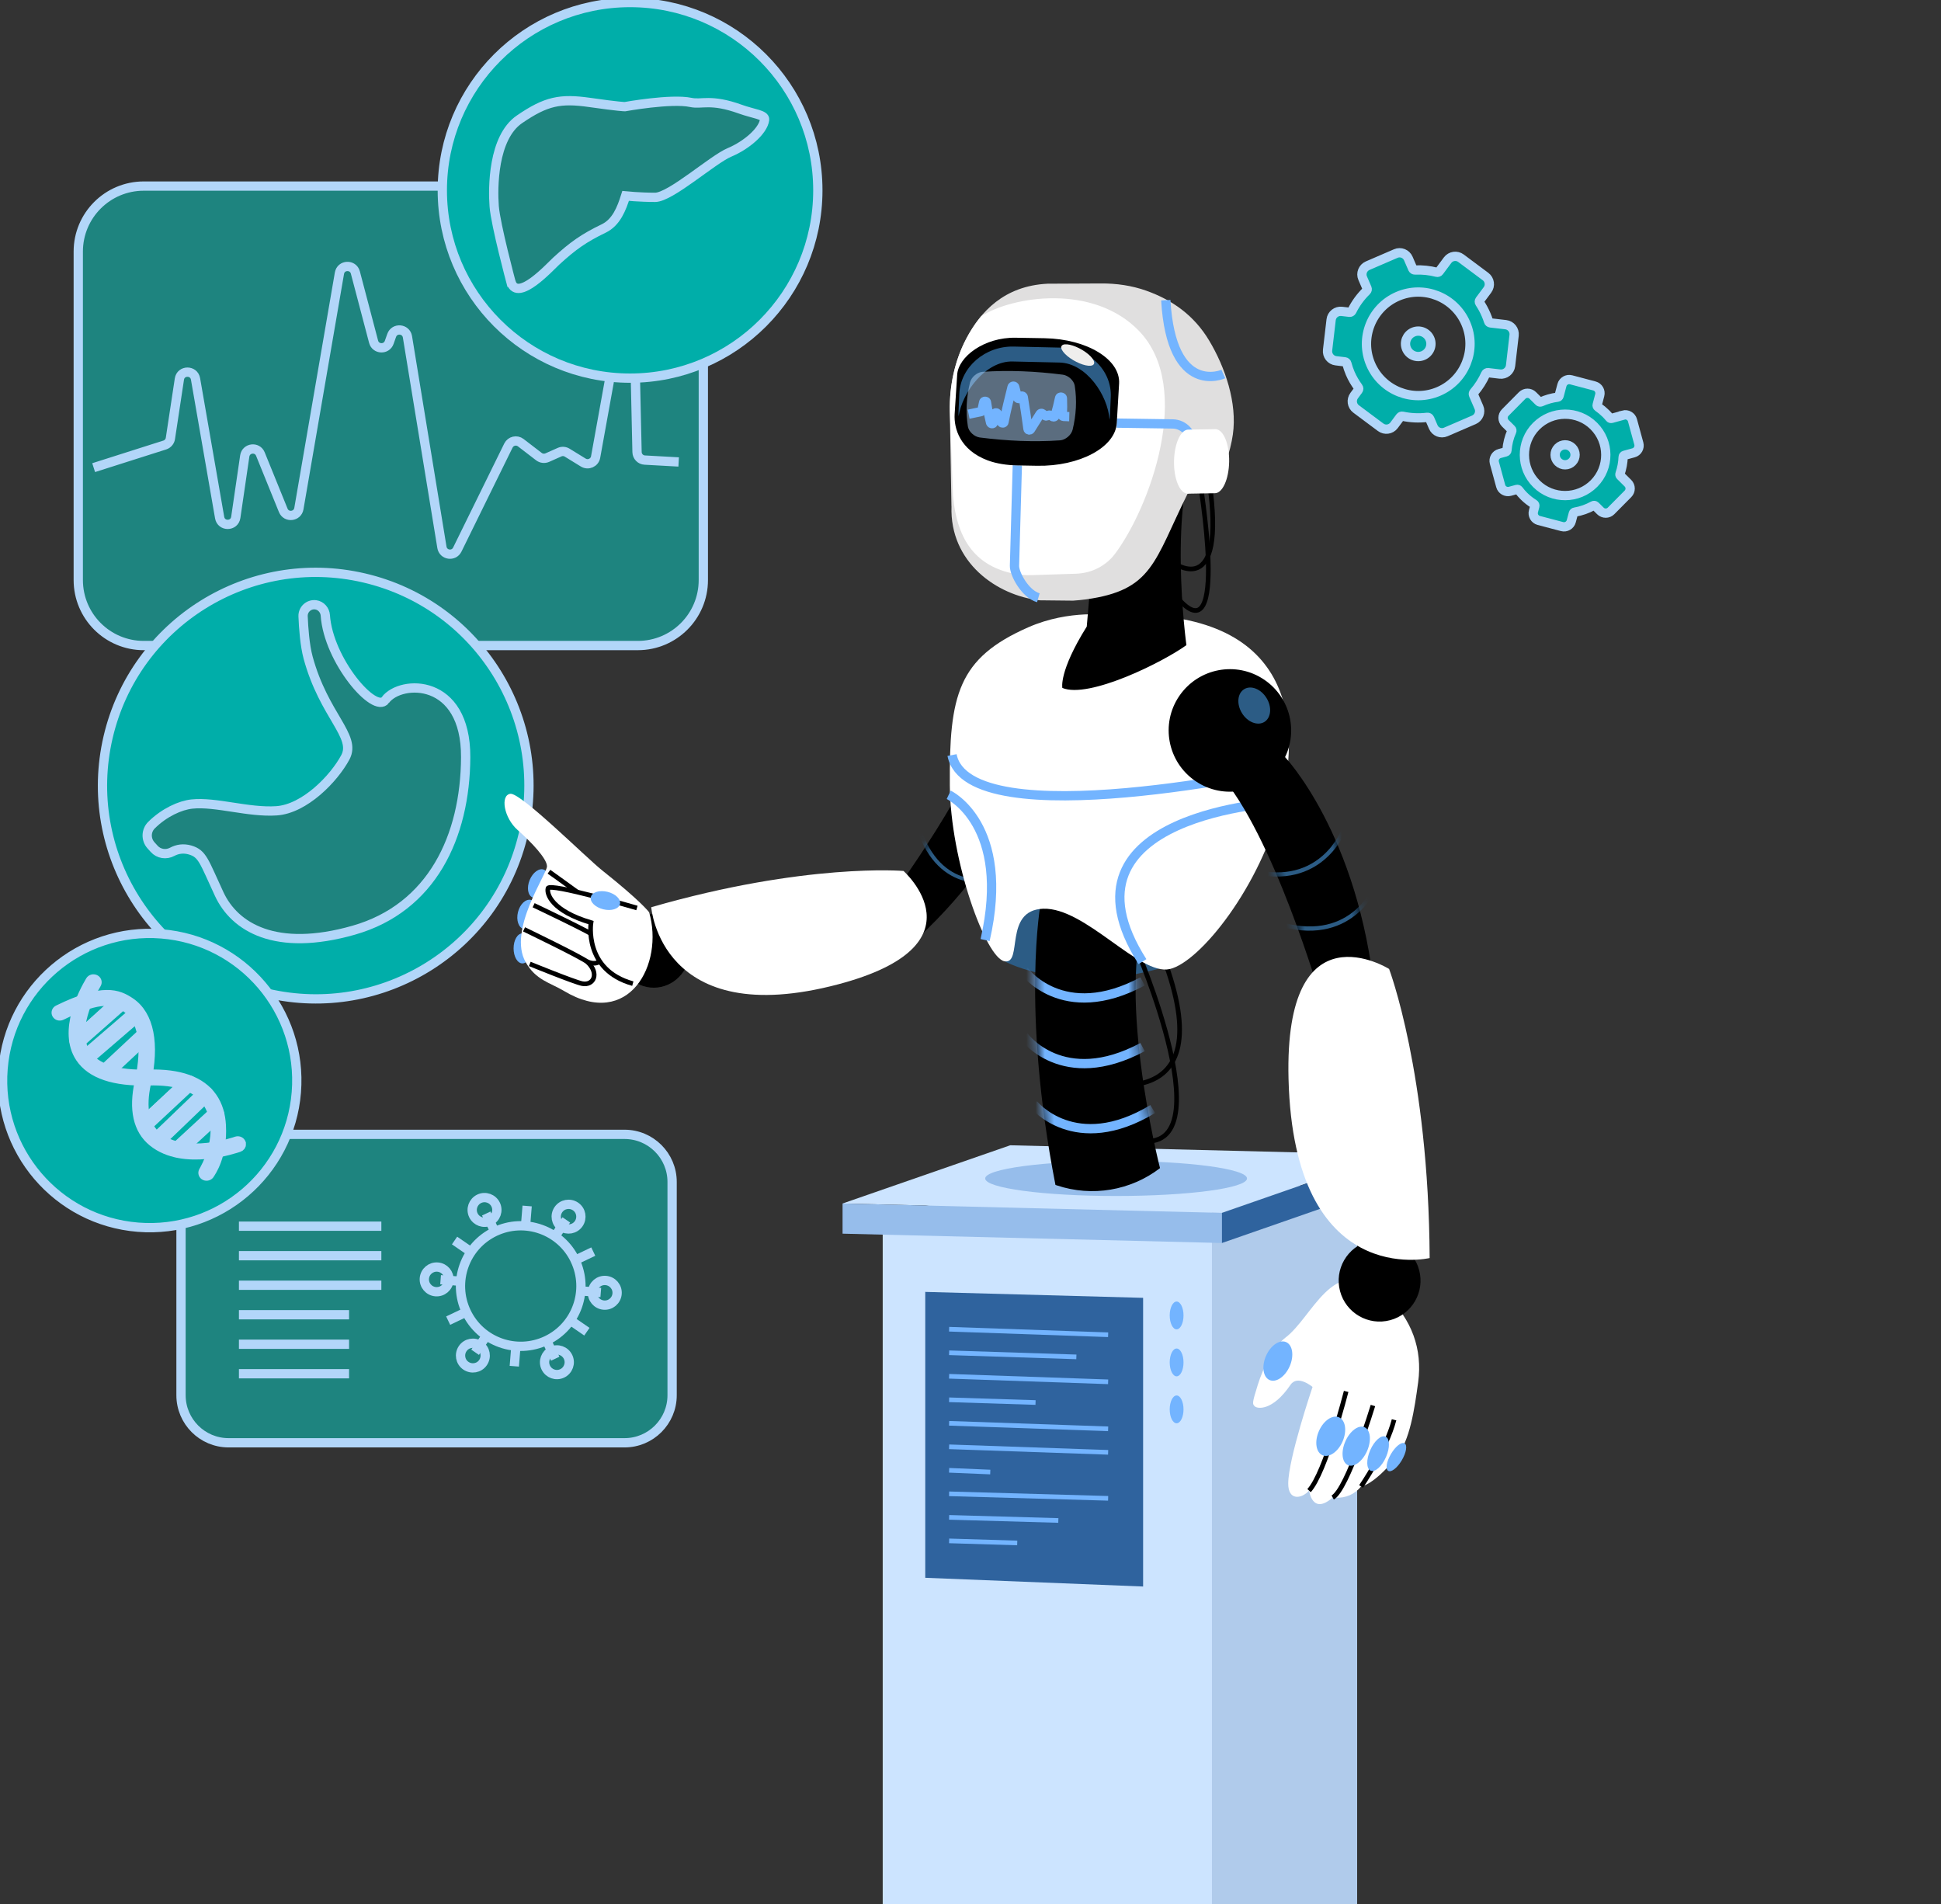 <svg width="209" height="205" viewBox="0 0 209 205" fill="none" xmlns="http://www.w3.org/2000/svg">
<rect x="0" y="0" width="209" height="205" fill="#333333" stroke="none"/>
<g clip-path="url(#clip0_935_12809)">
<path d="M24.612 122.126H67.249C70.075 122.126 72.371 124.422 72.371 127.248V150.211C72.371 153.037 70.075 155.332 67.249 155.332H24.612C21.786 155.332 19.491 153.037 19.491 150.211V127.248C19.491 124.422 21.786 122.126 24.612 122.126Z" fill="#1E847F" stroke="#B2D6F9" stroke-miterlimit="10"/>
<path d="M61.926 135.677C63.462 138.913 62.09 142.782 58.854 144.318C55.618 145.854 51.749 144.482 50.213 141.247C48.677 138.011 50.049 134.141 53.285 132.599C56.52 131.058 60.39 132.435 61.926 135.671V135.677Z" stroke="#B2D6F9" stroke-miterlimit="10"/>
<path d="M52.355 130.648L53.312 132.67" stroke="#B2D6F9" stroke-miterlimit="10"/>
<path d="M53.372 129.692C53.689 130.353 53.405 131.145 52.743 131.462C52.082 131.78 51.289 131.495 50.972 130.834C50.656 130.173 50.94 129.38 51.601 129.063C52.262 128.746 53.055 129.03 53.372 129.692Z" stroke="#B2D6F9" stroke-miterlimit="10"/>
<path d="M48.945 133.556L50.787 134.824" stroke="#B2D6F9" stroke-miterlimit="10"/>
<path d="M47.442 137.776L49.672 137.951" stroke="#B2D6F9" stroke-miterlimit="10"/>
<path d="M47.125 136.415C47.857 136.475 48.404 137.114 48.343 137.847C48.283 138.579 47.644 139.126 46.911 139.066C46.179 139.006 45.633 138.366 45.693 137.634C45.753 136.901 46.392 136.355 47.125 136.415Z" stroke="#B2D6F9" stroke-miterlimit="10"/>
<path d="M48.256 142.181L50.273 141.219" stroke="#B2D6F9" stroke-miterlimit="10"/>
<path d="M51.158 145.587L52.426 143.745" stroke="#B2D6F9" stroke-miterlimit="10"/>
<path d="M49.825 145.188C50.24 144.581 51.065 144.433 51.672 144.849C52.279 145.264 52.426 146.089 52.011 146.696C51.596 147.303 50.77 147.45 50.164 147.035C49.557 146.62 49.409 145.794 49.825 145.188Z" stroke="#B2D6F9" stroke-miterlimit="10"/>
<path d="M55.378 147.09L55.558 144.86" stroke="#B2D6F9" stroke-miterlimit="10"/>
<path d="M59.783 146.281L58.827 144.258" stroke="#B2D6F9" stroke-miterlimit="10"/>
<path d="M58.767 147.232C58.45 146.57 58.734 145.778 59.395 145.461C60.056 145.144 60.849 145.428 61.166 146.089C61.483 146.751 61.199 147.543 60.537 147.86C59.876 148.177 59.084 147.893 58.767 147.232Z" stroke="#B2D6F9" stroke-miterlimit="10"/>
<path d="M63.194 143.373L61.352 142.105" stroke="#B2D6F9" stroke-miterlimit="10"/>
<path d="M64.691 139.153L62.467 138.973" stroke="#B2D6F9" stroke-miterlimit="10"/>
<path d="M65.014 140.509C64.281 140.449 63.735 139.809 63.795 139.077C63.855 138.344 64.495 137.798 65.227 137.858C65.959 137.918 66.506 138.557 66.446 139.29C66.386 140.022 65.746 140.569 65.014 140.509Z" stroke="#B2D6F9" stroke-miterlimit="10"/>
<path d="M63.882 134.748L61.865 135.71" stroke="#B2D6F9" stroke-miterlimit="10"/>
<path d="M60.98 131.337L59.707 133.179" stroke="#B2D6F9" stroke-miterlimit="10"/>
<path d="M62.314 131.741C61.898 132.348 61.073 132.496 60.466 132.08C59.86 131.665 59.712 130.839 60.127 130.233C60.543 129.626 61.368 129.478 61.975 129.894C62.581 130.309 62.729 131.135 62.314 131.741Z" stroke="#B2D6F9" stroke-miterlimit="10"/>
<path d="M56.761 129.839L56.58 132.069" stroke="#B2D6F9" stroke-miterlimit="10"/>
<path d="M25.727 132.014H41.063" stroke="#B2D6F9" stroke-miterlimit="10"/>
<path d="M25.727 135.19H41.063" stroke="#B2D6F9" stroke-miterlimit="10"/>
<path d="M25.727 138.371H41.063" stroke="#B2D6F9" stroke-miterlimit="10"/>
<path d="M25.727 141.547H37.587" stroke="#B2D6F9" stroke-miterlimit="10"/>
<path d="M25.727 144.723H37.587" stroke="#B2D6F9" stroke-miterlimit="10"/>
<path d="M25.727 147.899H37.587" stroke="#B2D6F9" stroke-miterlimit="10"/>
<path d="M146.124 127.795L110.712 127.188L95.047 130.943V224.259L130.497 224.86L146.124 219.694V127.795Z" fill="#CCE4FF"/>
<path d="M146.124 127.795L130.7 127.532L130.497 127.587V224.86L146.124 219.695V127.795Z" fill="#B0CBEB"/>
<path d="M131.531 130.582L90.724 129.571L108.777 123.302L149.583 124.313L131.531 130.582Z" fill="#CCE4FF"/>
<path d="M90.724 132.818L131.574 133.824V130.582L90.724 129.571V132.818Z" fill="#96BDEB"/>
<path d="M149.584 127.554L131.574 133.824V130.582L149.584 124.313V127.554Z" fill="#2F639E"/>
<path d="M120.178 128.762C127.963 128.762 134.274 127.918 134.274 126.876C134.274 125.835 127.963 124.991 120.178 124.991C112.393 124.991 106.083 125.835 106.083 126.876C106.083 127.918 112.393 128.762 120.178 128.762Z" fill="#96BDEB"/>
<path d="M123.086 170.807L99.628 169.867V139.088L123.086 139.727V170.807Z" fill="#2F639E"/>
<path d="M102.196 143.105L119.32 143.701" stroke="#73B4FF" stroke-width="0.5" stroke-miterlimit="10"/>
<path d="M102.196 145.641L115.899 146.084" stroke="#73B4FF" stroke-width="0.5" stroke-miterlimit="10"/>
<path d="M102.196 148.172L119.32 148.768" stroke="#73B4FF" stroke-width="0.5" stroke-miterlimit="10"/>
<path d="M102.196 150.703L111.504 150.998" stroke="#73B4FF" stroke-width="0.5" stroke-miterlimit="10"/>
<path d="M102.196 153.234L119.32 153.829" stroke="#73B4FF" stroke-width="0.5" stroke-miterlimit="10"/>
<path d="M102.196 155.764L119.32 156.36" stroke="#73B4FF" stroke-width="0.5" stroke-miterlimit="10"/>
<path d="M102.196 158.295L106.629 158.481" stroke="#73B4FF" stroke-width="0.5" stroke-miterlimit="10"/>
<path d="M102.196 160.826L119.32 161.312" stroke="#73B4FF" stroke-width="0.5" stroke-miterlimit="10"/>
<path d="M102.196 163.362L113.958 163.696" stroke="#73B4FF" stroke-width="0.5" stroke-miterlimit="10"/>
<path d="M102.196 165.893L109.531 166.117" stroke="#73B4FF" stroke-width="0.5" stroke-miterlimit="10"/>
<path d="M127.437 141.624C127.437 142.449 127.103 143.121 126.693 143.121C126.284 143.121 125.95 142.449 125.95 141.624C125.95 140.798 126.284 140.126 126.693 140.126C127.103 140.126 127.437 140.798 127.437 141.624Z" fill="#73B4FF"/>
<path d="M127.437 146.68C127.437 147.505 127.103 148.177 126.693 148.177C126.284 148.177 125.95 147.505 125.95 146.68C125.95 145.854 126.284 145.182 126.693 145.182C127.103 145.182 127.437 145.854 127.437 146.68Z" fill="#73B4FF"/>
<path d="M127.437 151.736C127.437 152.561 127.103 153.233 126.693 153.233C126.284 153.233 125.95 152.561 125.95 151.736C125.95 150.91 126.284 150.238 126.693 150.238C127.103 150.238 127.437 150.91 127.437 151.736Z" fill="#73B4FF"/>
<path d="M68.681 20.033H15.479C11.585 20.033 8.428 23.19 8.428 27.084V62.449C8.428 66.343 11.585 69.5 15.479 69.5H68.681C72.575 69.5 75.732 66.343 75.732 62.449V27.084C75.732 23.19 72.575 20.033 68.681 20.033Z" fill="#1E847F" stroke="#B2D6F9" stroke-miterlimit="10"/>
<path d="M10.084 50.347L17.747 47.909C18.064 47.806 18.299 47.532 18.348 47.204L19.316 40.815C19.463 39.825 20.884 39.814 21.054 40.798L23.65 55.726C23.819 56.71 25.24 56.693 25.388 55.704L26.355 49.09C26.486 48.205 27.705 48.057 28.039 48.888L30.498 54.944C30.832 55.764 32.029 55.633 32.182 54.764L36.549 29.418C36.707 28.483 38.024 28.429 38.265 29.341L40.227 36.792C40.446 37.628 41.621 37.677 41.91 36.857L42.173 36.114C42.474 35.256 43.725 35.365 43.873 36.261L47.584 58.923C47.721 59.771 48.863 59.94 49.24 59.169L54.744 47.97C54.99 47.472 55.629 47.319 56.072 47.658L58.029 49.161C58.285 49.358 58.63 49.396 58.925 49.27L60.253 48.68C60.521 48.56 60.827 48.582 61.073 48.735L62.806 49.801C63.336 50.123 64.024 49.817 64.134 49.21L66.566 35.748C66.757 34.704 68.288 34.824 68.309 35.884L68.594 48.675C68.605 49.134 68.965 49.511 69.424 49.533L73.076 49.735" stroke="#B2D6F9" stroke-miterlimit="10"/>
<path d="M56.354 89.784C59.227 77.435 51.547 65.095 39.198 62.221C26.85 59.347 14.511 67.029 11.637 79.378C8.764 91.727 16.444 104.067 28.793 106.941C41.141 109.814 53.48 102.133 56.354 89.784Z" fill="#00AEA9" stroke="#B2D6F9" stroke-miterlimit="10"/>
<path d="M41.501 75.365C40.347 76.895 35.368 71.123 35.029 66.253C34.991 65.679 34.559 65.193 33.996 65.116C33.253 65.018 32.608 65.608 32.635 66.346C32.684 67.592 32.816 69.462 33.182 70.817C34.893 77.081 38.413 79.235 37.188 81.531C35.958 83.832 32.799 87.084 29.777 87.292C26.754 87.499 23.229 86.291 20.66 86.565C19.409 86.696 17.676 87.478 16.309 88.839C15.719 89.429 15.697 90.375 16.249 90.998L16.594 91.38C17.086 91.938 17.895 92.058 18.55 91.703C19.102 91.408 19.747 91.304 20.469 91.511C21.819 91.91 21.956 92.714 23.606 96.261C25.257 99.809 29.657 102.547 38.079 100.148C46.502 97.748 50.103 90.074 50.142 81.52C50.175 72.971 43.173 73.14 41.495 75.359L41.501 75.365Z" fill="#1E847F" stroke="#B2D6F9" stroke-miterlimit="10"/>
<path d="M153.251 38.273C152.557 38.574 151.753 38.251 151.453 37.557C151.152 36.863 151.475 36.059 152.169 35.759C152.863 35.458 153.666 35.781 153.967 36.475C154.268 37.169 153.945 37.972 153.251 38.273Z" fill="#00AEA9" stroke="#B2D6F9" stroke-miterlimit="10"/>
<path d="M162.133 34.955L160.487 34.764C160.389 34.753 160.307 34.687 160.28 34.589C160.203 34.348 160.116 34.108 160.012 33.873C159.821 33.425 159.591 33.004 159.329 32.61C159.269 32.523 159.274 32.408 159.334 32.326L160.165 31.211C160.504 30.757 160.411 30.112 159.957 29.773L157.312 27.8C156.858 27.461 156.213 27.554 155.874 28.008L154.967 29.227C154.907 29.309 154.803 29.341 154.705 29.314C153.945 29.117 153.153 29.035 152.355 29.068C152.251 29.068 152.158 29.014 152.114 28.921L151.644 27.833C151.42 27.314 150.813 27.068 150.294 27.297L147.266 28.604C146.747 28.828 146.501 29.434 146.73 29.954L147.2 31.041C147.239 31.134 147.217 31.244 147.146 31.315C146.495 31.949 145.96 32.681 145.566 33.485C145.517 33.578 145.419 33.632 145.315 33.621L144.473 33.523C143.91 33.457 143.396 33.862 143.331 34.425L142.948 37.699C142.883 38.262 143.287 38.776 143.85 38.841L144.812 38.956C144.916 38.967 144.998 39.038 145.025 39.142C145.118 39.492 145.233 39.836 145.38 40.181C145.615 40.733 145.916 41.235 146.255 41.7C146.321 41.788 146.321 41.908 146.255 41.995L145.812 42.591C145.473 43.045 145.566 43.69 146.02 44.029L148.665 46.002C149.119 46.341 149.764 46.248 150.103 45.794L150.764 44.903C150.824 44.827 150.923 44.788 151.015 44.81C151.879 44.996 152.781 45.04 153.683 44.93C153.792 44.914 153.901 44.974 153.945 45.078L154.328 45.969C154.552 46.494 155.158 46.734 155.678 46.505L158.706 45.198C159.225 44.974 159.471 44.367 159.241 43.848L158.662 42.509C158.624 42.422 158.64 42.323 158.706 42.247C159.225 41.651 159.646 40.984 159.968 40.268C160.012 40.17 160.116 40.109 160.225 40.12L161.51 40.273C162.072 40.339 162.586 39.934 162.652 39.371L163.034 36.097C163.1 35.534 162.696 35.021 162.133 34.955ZM154.918 42.137C152.092 43.356 148.813 42.05 147.594 39.224C146.375 36.398 147.681 33.118 150.507 31.899C153.333 30.681 156.612 31.987 157.831 34.813C159.05 37.639 157.744 40.918 154.918 42.137Z" fill="#00AEA9" stroke="#B2D6F9" stroke-miterlimit="10"/>
<path d="M169.287 49.724C168.872 50.145 168.189 50.15 167.768 49.73C167.347 49.314 167.341 48.631 167.762 48.21C168.178 47.789 168.861 47.784 169.282 48.205C169.702 48.62 169.708 49.303 169.287 49.724Z" fill="#00AEA9" stroke="#B2D6F9" stroke-miterlimit="10"/>
<path d="M174.786 44.701L173.528 45.045C173.452 45.067 173.375 45.045 173.326 44.98C173.2 44.827 173.064 44.679 172.922 44.532C172.648 44.264 172.359 44.023 172.053 43.81C171.987 43.761 171.954 43.679 171.976 43.602L172.255 42.542C172.37 42.11 172.113 41.667 171.681 41.553L169.172 40.891C168.741 40.776 168.298 41.033 168.183 41.465L167.877 42.618C167.855 42.695 167.79 42.75 167.713 42.761C167.101 42.837 166.5 43.012 165.926 43.269C165.849 43.302 165.767 43.291 165.707 43.231L165.046 42.575C164.729 42.258 164.215 42.263 163.903 42.575L162.078 44.417C161.761 44.734 161.766 45.248 162.078 45.559L162.739 46.215C162.799 46.27 162.81 46.357 162.778 46.434C162.488 47.09 162.318 47.778 162.264 48.478C162.258 48.56 162.204 48.631 162.122 48.653L161.477 48.828C161.045 48.943 160.794 49.391 160.908 49.823L161.591 52.326C161.706 52.758 162.154 53.009 162.586 52.894L163.324 52.692C163.401 52.67 163.483 52.698 163.532 52.763C163.701 52.993 163.887 53.212 164.095 53.414C164.428 53.747 164.794 54.026 165.177 54.266C165.248 54.31 165.286 54.398 165.264 54.48L165.117 55.043C165.002 55.474 165.259 55.917 165.691 56.032L168.199 56.693C168.631 56.808 169.074 56.551 169.189 56.119L169.413 55.278C169.435 55.201 169.495 55.146 169.571 55.136C170.26 55.021 170.927 54.786 171.55 54.441C171.626 54.398 171.719 54.408 171.785 54.474L172.326 55.01C172.643 55.327 173.157 55.321 173.468 55.01L175.294 53.168C175.611 52.851 175.605 52.337 175.294 52.025L174.479 51.216C174.425 51.162 174.408 51.085 174.436 51.014C174.638 50.429 174.753 49.817 174.775 49.199C174.775 49.112 174.835 49.041 174.917 49.019L175.895 48.751C176.327 48.636 176.578 48.188 176.463 47.756L175.78 45.253C175.665 44.821 175.217 44.57 174.786 44.684V44.701ZM171.637 52.058C169.932 53.775 167.156 53.791 165.439 52.086C163.723 50.38 163.707 47.603 165.412 45.887C167.117 44.171 169.894 44.154 171.61 45.86C173.326 47.565 173.343 50.342 171.637 52.058Z" fill="#00AEA9" stroke="#B2D6F9" stroke-miterlimit="10"/>
<path d="M67.845 40.711C79.011 40.711 88.062 31.658 88.062 20.492C88.062 9.325 79.011 0.273 67.845 0.273C56.679 0.273 47.627 9.325 47.627 20.492C47.627 31.658 56.679 40.711 67.845 40.711Z" fill="#00AEA9" stroke="#B2D6F9" stroke-miterlimit="10"/>
<path d="M55.028 30.396C55.028 30.396 53.367 24.192 53.213 22.225C53.06 20.257 53.06 14.813 55.935 12.845C58.81 10.877 60.324 10.577 63.5 11.03C66.675 11.484 67.282 11.484 67.282 11.484C67.282 11.484 72.278 10.577 74.393 11.03C75.557 11.282 76.519 10.598 79.716 11.752C81.154 12.271 82.4 12.342 82.329 12.889C82.176 14.097 80.372 15.644 78.558 16.403C76.743 17.163 72.201 21.246 70.54 21.246C68.878 21.246 67.364 21.093 67.364 21.093C66.932 22.465 66.364 23.941 65.008 24.597C62.849 25.641 61.691 26.466 59.892 28.111C59.22 28.724 55.749 32.555 55.033 30.396H55.028Z" fill="#1E847F" stroke="#B2D6F9" stroke-miterlimit="10"/>
<path d="M108.165 103.493C108.165 103.493 115.429 107.483 126.453 103.777C135.023 100.897 105.558 85.28 108.165 103.493Z" fill="#2C5C85"/>
<path d="M129.153 51.522C129.153 51.522 132.471 71.03 126.754 64.329" stroke="black" stroke-width="0.5" stroke-miterlimit="10"/>
<path d="M126.223 60.508C126.223 60.508 132.17 65.072 130.186 51.675" stroke="black" stroke-width="0.5" stroke-miterlimit="10"/>
<path d="M122.72 103.007C122.72 103.007 133.777 129.178 119.003 121.449" stroke="black" stroke-width="0.5" stroke-miterlimit="10"/>
<path d="M117.112 116.289C117.112 116.289 132.093 120.995 125.212 102.93" stroke="black" stroke-width="0.5" stroke-miterlimit="10"/>
<path d="M112.062 97.196C112.062 97.196 109.941 108.565 113.647 127.571L113.811 127.625C117.593 128.883 121.752 128.183 124.906 125.761C124.906 125.761 119.736 105.576 123.895 96.934L112.062 97.196Z" fill="black"/>
<mask id="mask0_935_12809" style="mask-type:luminance" maskUnits="userSpaceOnUse" x="111" y="96" width="14" height="33">
<path d="M112.062 97.196C112.062 97.196 109.941 108.565 113.647 127.571L113.811 127.625C117.593 128.883 121.752 128.183 124.906 125.761C124.906 125.761 119.736 105.576 123.895 96.934L112.062 97.196Z" fill="white"/>
</mask>
<g mask="url(#mask0_935_12809)">
<path d="M110.225 104.466C110.225 104.466 114.396 110.276 123.031 105.658" stroke="#73B4FF" stroke-miterlimit="10"/>
<path d="M110.225 111.539C110.225 111.539 114.396 117.344 123.031 112.731" stroke="#73B4FF" stroke-miterlimit="10"/>
<path d="M111.275 118.875C111.275 118.875 115.74 124.455 124.125 119.399" stroke="#73B4FF" stroke-miterlimit="10"/>
</g>
<path d="M105.268 74.676C105.175 71.402 107.673 68.636 110.843 68.5C114.013 68.363 116.653 70.899 116.746 74.173C116.839 77.448 114.341 80.213 111.171 80.35C108.001 80.487 105.361 77.95 105.268 74.676Z" fill="black"/>
<path d="M112.018 80.164C112.018 80.164 110.231 90.385 98.841 100.984L95.61 97.01C95.61 97.01 105.585 83.695 107.132 76.048L112.024 80.164H112.018Z" fill="black"/>
<mask id="mask1_935_12809" style="mask-type:luminance" maskUnits="userSpaceOnUse" x="95" y="76" width="18" height="25">
<path d="M112.018 80.164C112.018 80.164 110.231 90.385 98.841 100.984L95.61 97.01C95.61 97.01 105.585 83.695 107.132 76.048L112.024 80.164H112.018Z" fill="white"/>
</mask>
<g mask="url(#mask1_935_12809)">
<path d="M98.955 89.855L99.327 89.702C101.748 96.097 107.083 94.55 107.307 94.485L107.416 94.884C107.356 94.9 101.502 96.617 98.95 89.861L98.955 89.855Z" fill="#2C5C85"/>
<path d="M101.267 84.192L101.639 84.034C102.656 86.729 104.312 88.352 106.553 88.855C108.225 89.232 109.608 88.817 109.619 88.811L109.728 89.21C109.668 89.227 103.814 90.943 101.262 84.187L101.267 84.192Z" fill="#2C5C85"/>
</g>
<path d="M74.199 103.139C74.637 100.992 73.312 98.908 71.239 98.485C69.165 98.061 67.129 99.459 66.691 101.606C66.252 103.754 67.578 105.838 69.651 106.261C71.724 106.684 73.76 105.287 74.199 103.139Z" fill="black"/>
<path d="M97.288 93.769C97.288 93.769 86.778 92.867 70.124 97.672C70.124 97.672 71.119 111.058 90.292 105.963C106.225 101.733 97.288 93.769 97.288 93.769Z" fill="white"/>
<path d="M115.472 75.392C115.09 76.349 114.226 76.895 113.532 76.611C112.843 76.327 112.592 75.321 112.969 74.365C113.352 73.408 114.215 72.862 114.91 73.146C115.598 73.43 115.85 74.436 115.472 75.392Z" fill="#2C5C85"/>
<path d="M56.252 100.487C56.777 100.487 57.203 101.208 57.203 102.105C57.203 103.001 56.777 103.723 56.252 103.723C55.728 103.723 55.301 103.001 55.301 102.105C55.301 101.208 55.728 100.487 56.252 100.487Z" fill="#73B4FF"/>
<path d="M57.176 96.885C57.739 97.021 58.023 97.836 57.81 98.705C57.597 99.574 56.968 100.164 56.405 100.028C55.842 99.891 55.558 99.076 55.771 98.207C55.984 97.338 56.613 96.748 57.176 96.885Z" fill="#73B4FF"/>
<path d="M58.575 93.632C59.084 93.846 59.22 94.682 58.881 95.507C58.542 96.332 57.848 96.83 57.34 96.617C56.832 96.404 56.695 95.567 57.034 94.742C57.373 93.917 58.067 93.419 58.575 93.632Z" fill="#73B4FF"/>
<path d="M69.889 98.207C69.889 98.207 69.047 97.049 64.822 93.692C63.112 92.332 56.056 85.308 54.952 85.461C53.847 85.614 54.252 88.052 55.739 89.363C57.225 90.681 58.898 92.441 58.898 93.272C58.898 94.102 54.656 100.153 56.597 103.58C57.695 105.526 59.193 105.772 60.734 106.691C67.73 110.883 71.523 103.794 69.894 98.202L69.889 98.207Z" fill="white"/>
<path d="M56.427 100.055C56.427 100.055 62.795 103.121 63.292 103.597C64.549 104.805 63.926 106.139 62.685 105.898C61.849 105.734 57.045 103.777 57.045 103.777" stroke="black" stroke-width="0.5" stroke-miterlimit="10"/>
<path d="M57.46 97.459C57.46 97.459 63.849 100.481 64.352 100.957C65.62 102.159 65.046 104.357 63.188 103.52" stroke="black" stroke-width="0.5" stroke-miterlimit="10"/>
<path d="M59.111 93.851C59.111 93.851 65.03 98.043 65.429 98.606C66.429 100.028 65.549 101.208 64.374 100.738" stroke="black" stroke-width="0.5" stroke-miterlimit="10"/>
<path d="M68.583 97.754C68.583 97.754 59.182 95.01 59.007 95.633C58.832 96.256 59.45 98.087 63.636 99.328C63.636 99.328 62.816 104.428 68.14 105.898" fill="white"/>
<path d="M68.583 97.754C68.583 97.754 59.182 95.01 59.007 95.633C58.832 96.256 59.45 98.087 63.636 99.328C63.636 99.328 62.816 104.428 68.14 105.898" stroke="black" stroke-width="0.5" stroke-miterlimit="10"/>
<path d="M66.757 97.338C66.632 97.858 65.823 98.109 64.959 97.896C64.09 97.683 63.494 97.092 63.62 96.573C63.746 96.054 64.555 95.802 65.418 96.016C66.287 96.229 66.883 96.819 66.757 97.338Z" fill="#73B4FF"/>
<path d="M119.479 66.237C119.479 66.237 115.183 65.575 110.728 67.532C103.131 70.866 102.207 74.857 102.273 84.531C102.328 92.698 106.148 103.143 108.165 103.493C110.182 103.843 108.028 97.989 112.324 97.836C116.866 97.672 122.687 105.078 125.956 104.329C129.224 103.58 135.805 95.349 137.985 86.362C140.166 77.376 139.079 65.225 119.479 66.237Z" fill="white"/>
<path d="M137.985 86.362C137.985 86.362 112.805 87.505 123.015 103.531" stroke="#73B4FF" stroke-miterlimit="10"/>
<path d="M118.686 48.019L117.019 67.456C113.986 72.304 114.39 74.064 114.39 74.064C117.227 75.25 125.179 71.315 127.748 69.456C127.748 69.456 125.606 53.856 129.328 46.936L118.686 48.019Z" fill="black"/>
<path d="M102.448 54.49L102.273 44.252C102.229 41.547 102.792 38.847 104.049 36.453C105.558 33.588 108.1 30.773 112.805 30.544C112.805 30.544 116.26 30.527 118.544 30.517C120.206 30.506 121.867 30.741 123.431 31.298C126.207 32.288 128.563 33.933 130.192 36.655C131.924 39.541 133.236 43.389 132.75 46.778C132.498 48.538 131.717 51.265 130.263 52.441L127.874 53.157C124.25 60.47 124.13 63.542 116.921 64.531C116.467 64.591 116.008 64.635 115.549 64.668L111.947 64.63C107.356 64.116 102.24 60.563 102.454 54.496L102.448 54.49Z" fill="#E0DFDF"/>
<path d="M122.649 35.633C117.724 30.517 109.001 31.889 105.651 34.042C105.011 34.802 104.487 35.622 104.049 36.453C102.792 38.847 102.224 41.547 102.273 44.253L102.617 53.375C103.065 58.431 105.301 60.995 109.22 61.776C109.859 61.902 110.515 61.941 111.166 61.919L115.877 61.766C117.517 61.711 119.063 60.946 120.053 59.634C123.764 54.698 128.568 41.782 122.649 35.633Z" fill="white"/>
<path d="M120.244 45.553L126.267 45.641C127.464 45.657 128.404 46.674 128.339 47.866L128.186 50.424" stroke="#73B4FF" stroke-miterlimit="10"/>
<path d="M127.978 46.253L130.896 46.204C131.733 46.237 132.383 47.805 132.35 49.708C132.318 51.615 131.618 53.135 130.787 53.102L127.869 53.151C127.032 53.118 126.382 51.55 126.415 49.647C126.447 47.74 127.147 46.22 127.978 46.253Z" fill="white"/>
<path d="M131.727 40.268C131.727 40.268 126.136 42.782 125.529 32.32" stroke="#73B4FF" stroke-miterlimit="10"/>
<path d="M109.542 50.107C109.542 50.107 109.258 60.049 109.236 60.913C109.214 61.777 110.384 63.947 111.805 64.356" stroke="#73B4FF" stroke-miterlimit="10"/>
<path d="M102.792 44.581L103.065 40.355C103.18 38.415 105.962 36.3 109.362 36.36L112.488 36.414C117.047 36.496 120.654 38.694 120.501 41.301L120.249 45.553C120.096 48.161 116.238 50.227 111.674 50.145L109.548 50.107C108.411 50.085 107.279 49.915 106.323 49.555C103.41 48.45 102.699 46.177 102.792 44.581Z" fill="black"/>
<path d="M114.215 37.425L109.16 37.311C106.066 37.24 103.426 39.524 103.295 42.389L103.208 44.351C103.202 44.504 103.208 44.657 103.219 44.81C103.634 42.203 106.132 38.852 109.028 38.918L114.084 39.032C116.981 39.098 119.293 42.563 119.468 45.182C119.495 45.034 119.512 44.881 119.517 44.723L119.604 42.76C119.736 39.896 117.309 37.491 114.215 37.42V37.425Z" fill="#2C5C85"/>
<path d="M116.544 37.682C117.484 38.245 118.025 38.951 117.746 39.246C117.473 39.546 116.484 39.328 115.544 38.765C114.603 38.202 114.062 37.497 114.341 37.202C114.614 36.901 115.604 37.12 116.544 37.682Z" fill="#EFEEED"/>
<path d="M138.619 82.673C138.619 82.673 104.252 90.271 102.513 81.29" stroke="#73B4FF" stroke-miterlimit="10"/>
<path d="M102.153 85.57C102.153 85.57 108.925 88.779 106.072 101.208" stroke="#73B4FF" stroke-miterlimit="10"/>
<path d="M149.365 139.563C151.988 142.034 153.185 145.231 152.704 148.8C152.305 151.747 151.813 155.092 150.365 156.874C147.884 159.924 146.561 160.033 146.561 160.033C145.905 160.853 144.894 161.307 143.845 161.241L143.506 161.219C141.287 163.182 140.964 160.481 140.964 160.481C140.106 161.411 138.707 161.553 138.712 159.727C138.718 157.027 141.33 149.32 141.33 149.32C141.33 149.32 139.729 147.959 138.958 149.09C137.018 151.938 135.389 151.676 135.116 151.413C134.843 151.145 134.804 151.113 135.427 149.112C136.029 147.177 137.171 144.952 138.417 144.007C141.33 141.799 143.457 135.146 148.441 138.792C148.775 139.033 149.081 139.295 149.376 139.568L149.365 139.563Z" fill="white"/>
<path d="M144.949 149.801C144.949 149.801 142.708 158.601 140.953 160.481" stroke="black" stroke-width="0.5" stroke-miterlimit="10"/>
<path d="M147.834 151.32C147.834 151.32 145.096 160.328 143.5 161.225" stroke="black" stroke-width="0.5" stroke-miterlimit="10"/>
<path d="M146.556 160.033C146.556 160.033 149.25 156.136 150.108 152.856" stroke="black" stroke-width="0.5" stroke-miterlimit="10"/>
<path d="M146.922 153.654C147.572 153.939 147.698 155.081 147.206 156.207C146.714 157.333 145.79 158.016 145.145 157.737C144.495 157.453 144.369 156.311 144.861 155.185C145.353 154.059 146.277 153.376 146.922 153.654Z" fill="#73B4FF"/>
<path d="M149.19 154.666C149.66 154.868 149.682 155.857 149.239 156.868C148.796 157.88 148.059 158.535 147.589 158.333C147.118 158.131 147.097 157.142 147.539 156.13C147.982 155.119 148.72 154.463 149.19 154.666Z" fill="#73B4FF"/>
<path d="M151.24 155.393C151.562 155.584 151.425 156.398 150.939 157.218C150.453 158.038 149.802 158.546 149.48 158.355C149.157 158.164 149.294 157.349 149.78 156.53C150.267 155.71 150.917 155.201 151.24 155.393Z" fill="#73B4FF"/>
<path d="M144.178 152.589C144.883 152.895 145.058 154.059 144.566 155.185C144.074 156.311 143.107 156.978 142.402 156.672C141.697 156.366 141.522 155.201 142.014 154.075C142.505 152.949 143.473 152.282 144.178 152.589Z" fill="#73B4FF"/>
<path d="M138.483 144.493C139.188 144.799 139.363 145.964 138.871 147.09C138.379 148.216 137.412 148.882 136.706 148.576C136.001 148.27 135.826 147.106 136.318 145.98C136.81 144.854 137.778 144.187 138.483 144.493Z" fill="#73B4FF"/>
<path d="M128.727 84.094C125.715 82.044 124.928 77.945 126.978 74.933C129.027 71.921 133.126 71.134 136.138 73.184C139.15 75.234 139.937 79.333 137.887 82.345C135.837 85.357 131.738 86.144 128.727 84.094Z" fill="black"/>
<path d="M138.308 81.443C138.308 81.443 146.304 89.751 148.048 107.161L142.249 107.554C142.249 107.554 137.084 89.686 131.246 83.274L138.313 81.443H138.308Z" fill="black"/>
<mask id="mask2_935_12809" style="mask-type:luminance" maskUnits="userSpaceOnUse" x="131" y="81" width="18" height="27">
<path d="M138.308 81.443C138.308 81.443 146.304 89.751 148.048 107.161L142.249 107.554C142.249 107.554 137.084 89.686 131.246 83.274L138.313 81.443H138.308Z" fill="white"/>
</mask>
<g mask="url(#mask2_935_12809)">
<path d="M138.089 99.803L138.204 99.355C145.632 101.29 147.9 95.359 147.988 95.108L148.419 95.266C148.397 95.332 145.927 101.847 138.084 99.803H138.089Z" fill="#2C5C85"/>
<path d="M134.569 93.982L134.684 93.534C137.811 94.348 140.407 93.878 142.402 92.14C143.888 90.844 144.462 89.298 144.468 89.281L144.899 89.44C144.878 89.505 142.407 96.021 134.564 93.977L134.569 93.982Z" fill="#2C5C85"/>
</g>
<path d="M149.687 142.132C147.337 142.761 144.921 141.361 144.293 139.011C143.664 136.661 145.063 134.245 147.414 133.616C149.764 132.987 152.18 134.387 152.808 136.737C153.437 139.087 152.038 141.503 149.687 142.132Z" fill="black"/>
<path d="M149.573 104.318C149.573 104.318 153.836 115.535 153.94 135.442C153.94 135.442 139.33 138.929 138.745 116.163C138.259 97.24 149.573 104.318 149.573 104.318Z" fill="white"/>
<path d="M136.373 75.146C136.974 76.119 136.87 77.278 136.144 77.726C135.417 78.174 134.334 77.754 133.733 76.781C133.132 75.808 133.236 74.649 133.963 74.201C134.695 73.747 135.772 74.173 136.373 75.146Z" fill="#2C5C85"/>
<path opacity="0.51" d="M114.161 47.406C111.319 47.603 108.427 47.472 105.498 47.1C104.913 47.018 104.312 46.483 104.219 45.914C103.973 44.34 104.06 42.76 104.448 41.17C104.596 40.596 105.219 40.076 105.782 40.033C108.624 39.836 111.515 39.967 114.445 40.339C115.03 40.421 115.631 40.956 115.724 41.525C115.97 43.099 115.882 44.679 115.494 46.269C115.347 46.843 114.724 47.363 114.161 47.406Z" fill="#B2D6F9"/>
<path d="M104.301 44.591C104.738 44.504 105.175 44.411 105.618 44.318C105.673 44.307 105.716 44.269 105.722 44.22C105.782 43.919 105.847 43.613 105.919 43.307C105.951 43.165 106.197 43.165 106.219 43.307C106.328 44.034 106.482 44.761 106.662 45.499C106.7 45.646 106.941 45.657 106.957 45.515C107.001 45.193 107.05 44.876 107.105 44.553C107.126 44.422 107.34 44.411 107.394 44.537C107.536 44.843 107.678 45.149 107.821 45.455C107.881 45.581 108.083 45.57 108.105 45.444C108.345 44.198 108.657 42.941 108.974 41.678C109.007 41.536 109.231 41.536 109.264 41.678C109.356 42.055 109.455 42.432 109.553 42.809C109.586 42.935 109.788 42.952 109.843 42.831C109.859 42.793 109.876 42.755 109.892 42.722C109.947 42.596 110.16 42.618 110.182 42.755C110.362 43.897 110.542 45.039 110.69 46.182C110.706 46.308 110.892 46.34 110.963 46.226C111.302 45.673 111.657 45.116 112.002 44.569C112.046 44.498 112.16 44.477 112.231 44.531C112.341 44.608 112.45 44.684 112.554 44.761C112.598 44.788 112.652 44.799 112.707 44.777C112.783 44.75 112.865 44.722 112.942 44.695C112.991 44.679 113.04 44.684 113.084 44.706C113.177 44.761 113.275 44.815 113.368 44.865C113.456 44.914 113.576 44.865 113.603 44.783C113.795 44.132 113.964 43.487 114.095 42.848C114.128 42.7 114.39 42.733 114.396 42.88C114.423 43.487 114.418 44.099 114.379 44.706C114.379 44.772 114.434 44.826 114.511 44.832C114.718 44.843 114.926 44.854 115.134 44.859" stroke="#73B4FF" stroke-miterlimit="10"/>
<path d="M31.909 117.595C32.605 108.874 26.102 101.239 17.381 100.542C8.661 99.845 1.027 106.35 0.33 115.07C-0.367 123.791 6.137 131.425 14.857 132.122C23.577 132.82 31.212 126.315 31.909 117.595Z" fill="#00AEA9" stroke="#B2D6F9" stroke-miterlimit="10"/>
<path d="M25.989 123.171C26 123.329 25.891 123.477 25.721 123.531C25.432 123.619 19.78 125.636 16.446 122.936C14.834 121.629 14.347 119.454 15.003 116.475C15.872 112.534 15.369 109.697 13.588 108.489C11.915 107.358 10.166 107.604 6.619 109.336C6.428 109.429 6.193 109.364 6.094 109.189C5.996 109.019 6.067 108.801 6.258 108.708C11.095 106.341 12.708 107.002 14.052 107.91C16.085 109.293 16.692 112.375 15.763 116.601C15.167 119.312 15.566 121.258 16.96 122.389C19.96 124.827 25.415 122.87 25.481 122.848C25.683 122.788 25.902 122.886 25.967 123.072C25.978 123.1 25.984 123.132 25.984 123.165L25.989 123.171Z" fill="#1E847F" stroke="#B2D6F9" stroke-miterlimit="10"/>
<path d="M23.83 121.148C24.016 124.482 22.704 126.221 22.595 126.417C22.502 126.592 22.267 126.669 22.076 126.587C21.884 126.505 21.802 126.292 21.895 126.111C21.928 126.051 24.535 121.826 22.207 118.514C21.141 117 19.053 116.278 15.998 116.365C12.276 116.475 9.8 115.633 8.625 113.868C6.739 111.025 8.986 106.805 9.718 105.581C9.822 105.406 10.057 105.346 10.248 105.439C10.434 105.532 10.505 105.745 10.401 105.92C9.718 107.062 7.619 110.976 9.292 113.49C10.308 115.021 12.56 115.753 15.982 115.649C19.332 115.551 21.644 116.382 22.863 118.12C23.491 119.011 23.77 120.06 23.83 121.143V121.148Z" fill="#1E847F" stroke="#B2D6F9" stroke-miterlimit="10"/>
<path d="M23.661 119.968C23.666 120.066 23.628 120.164 23.546 120.241L19.452 124.007C19.299 124.149 19.053 124.149 18.9 124.007C18.747 123.87 18.747 123.646 18.9 123.504L22.994 119.738C23.147 119.596 23.393 119.596 23.546 119.738C23.617 119.804 23.655 119.886 23.661 119.968Z" fill="#1E847F" stroke="#B2D6F9" stroke-miterlimit="10"/>
<path d="M22.497 117.787C22.497 117.879 22.464 117.978 22.387 118.054L17.364 122.881C17.217 123.023 16.971 123.028 16.818 122.897C16.665 122.761 16.659 122.536 16.807 122.394L21.83 117.568C21.977 117.426 22.223 117.42 22.376 117.551C22.453 117.617 22.491 117.699 22.497 117.787Z" fill="#1E847F" stroke="#B2D6F9" stroke-miterlimit="10"/>
<path d="M20.693 116.606C20.698 116.704 20.66 116.803 20.578 116.874L15.943 121.197C15.79 121.339 15.544 121.339 15.397 121.203C15.249 121.066 15.244 120.842 15.397 120.7L20.032 116.376C20.185 116.234 20.43 116.234 20.578 116.371C20.649 116.436 20.687 116.518 20.693 116.606Z" fill="#1E847F" stroke="#B2D6F9" stroke-miterlimit="10"/>
<path d="M13.298 107.986C13.303 108.084 13.265 108.188 13.178 108.265L8.625 112.277C8.472 112.414 8.226 112.408 8.073 112.271C7.925 112.129 7.931 111.905 8.089 111.769L12.642 107.757C12.795 107.62 13.041 107.625 13.194 107.762C13.26 107.828 13.298 107.904 13.298 107.986Z" fill="#1E847F" stroke="#B2D6F9" stroke-miterlimit="10"/>
<path d="M14.965 109.26C14.97 109.364 14.927 109.462 14.839 109.538L9.641 114.015C9.483 114.152 9.237 114.146 9.095 114.004C8.947 113.862 8.958 113.638 9.117 113.501L14.315 109.025C14.473 108.888 14.719 108.894 14.861 109.036C14.927 109.101 14.959 109.178 14.965 109.26Z" fill="#1E847F" stroke="#B2D6F9" stroke-miterlimit="10"/>
<path d="M15.796 111.615C15.801 111.714 15.763 111.812 15.686 111.883L11.811 115.502C11.658 115.644 11.412 115.644 11.259 115.507C11.106 115.371 11.106 115.146 11.259 115.004L15.134 111.386C15.287 111.244 15.533 111.244 15.686 111.38C15.757 111.446 15.796 111.528 15.801 111.615H15.796Z" fill="#1E847F" stroke="#B2D6F9" stroke-miterlimit="10"/>
<path d="M18.681 123.805L22.994 119.738" stroke="#B2D6F9" stroke-miterlimit="10"/>
<path d="M11.188 115.327L15.501 111.255" stroke="#B2D6F9" stroke-miterlimit="10"/>
<path d="M8.417 111.506L12.516 107.757" stroke="#B2D6F9" stroke-miterlimit="10"/>
<path d="M9.292 113.496L14.391 109.036" stroke="#B2D6F9" stroke-miterlimit="10"/>
<path d="M16.807 122.394L21.83 117.562" stroke="#B2D6F9" stroke-miterlimit="10"/>
<path d="M15.397 120.7L20.032 116.376" stroke="#B2D6F9" stroke-miterlimit="10"/>
</g>
<defs>
<clipPath id="clip0_935_12809">
<rect width="233" height="237" fill="white"/>
</clipPath>
</defs>
</svg>
